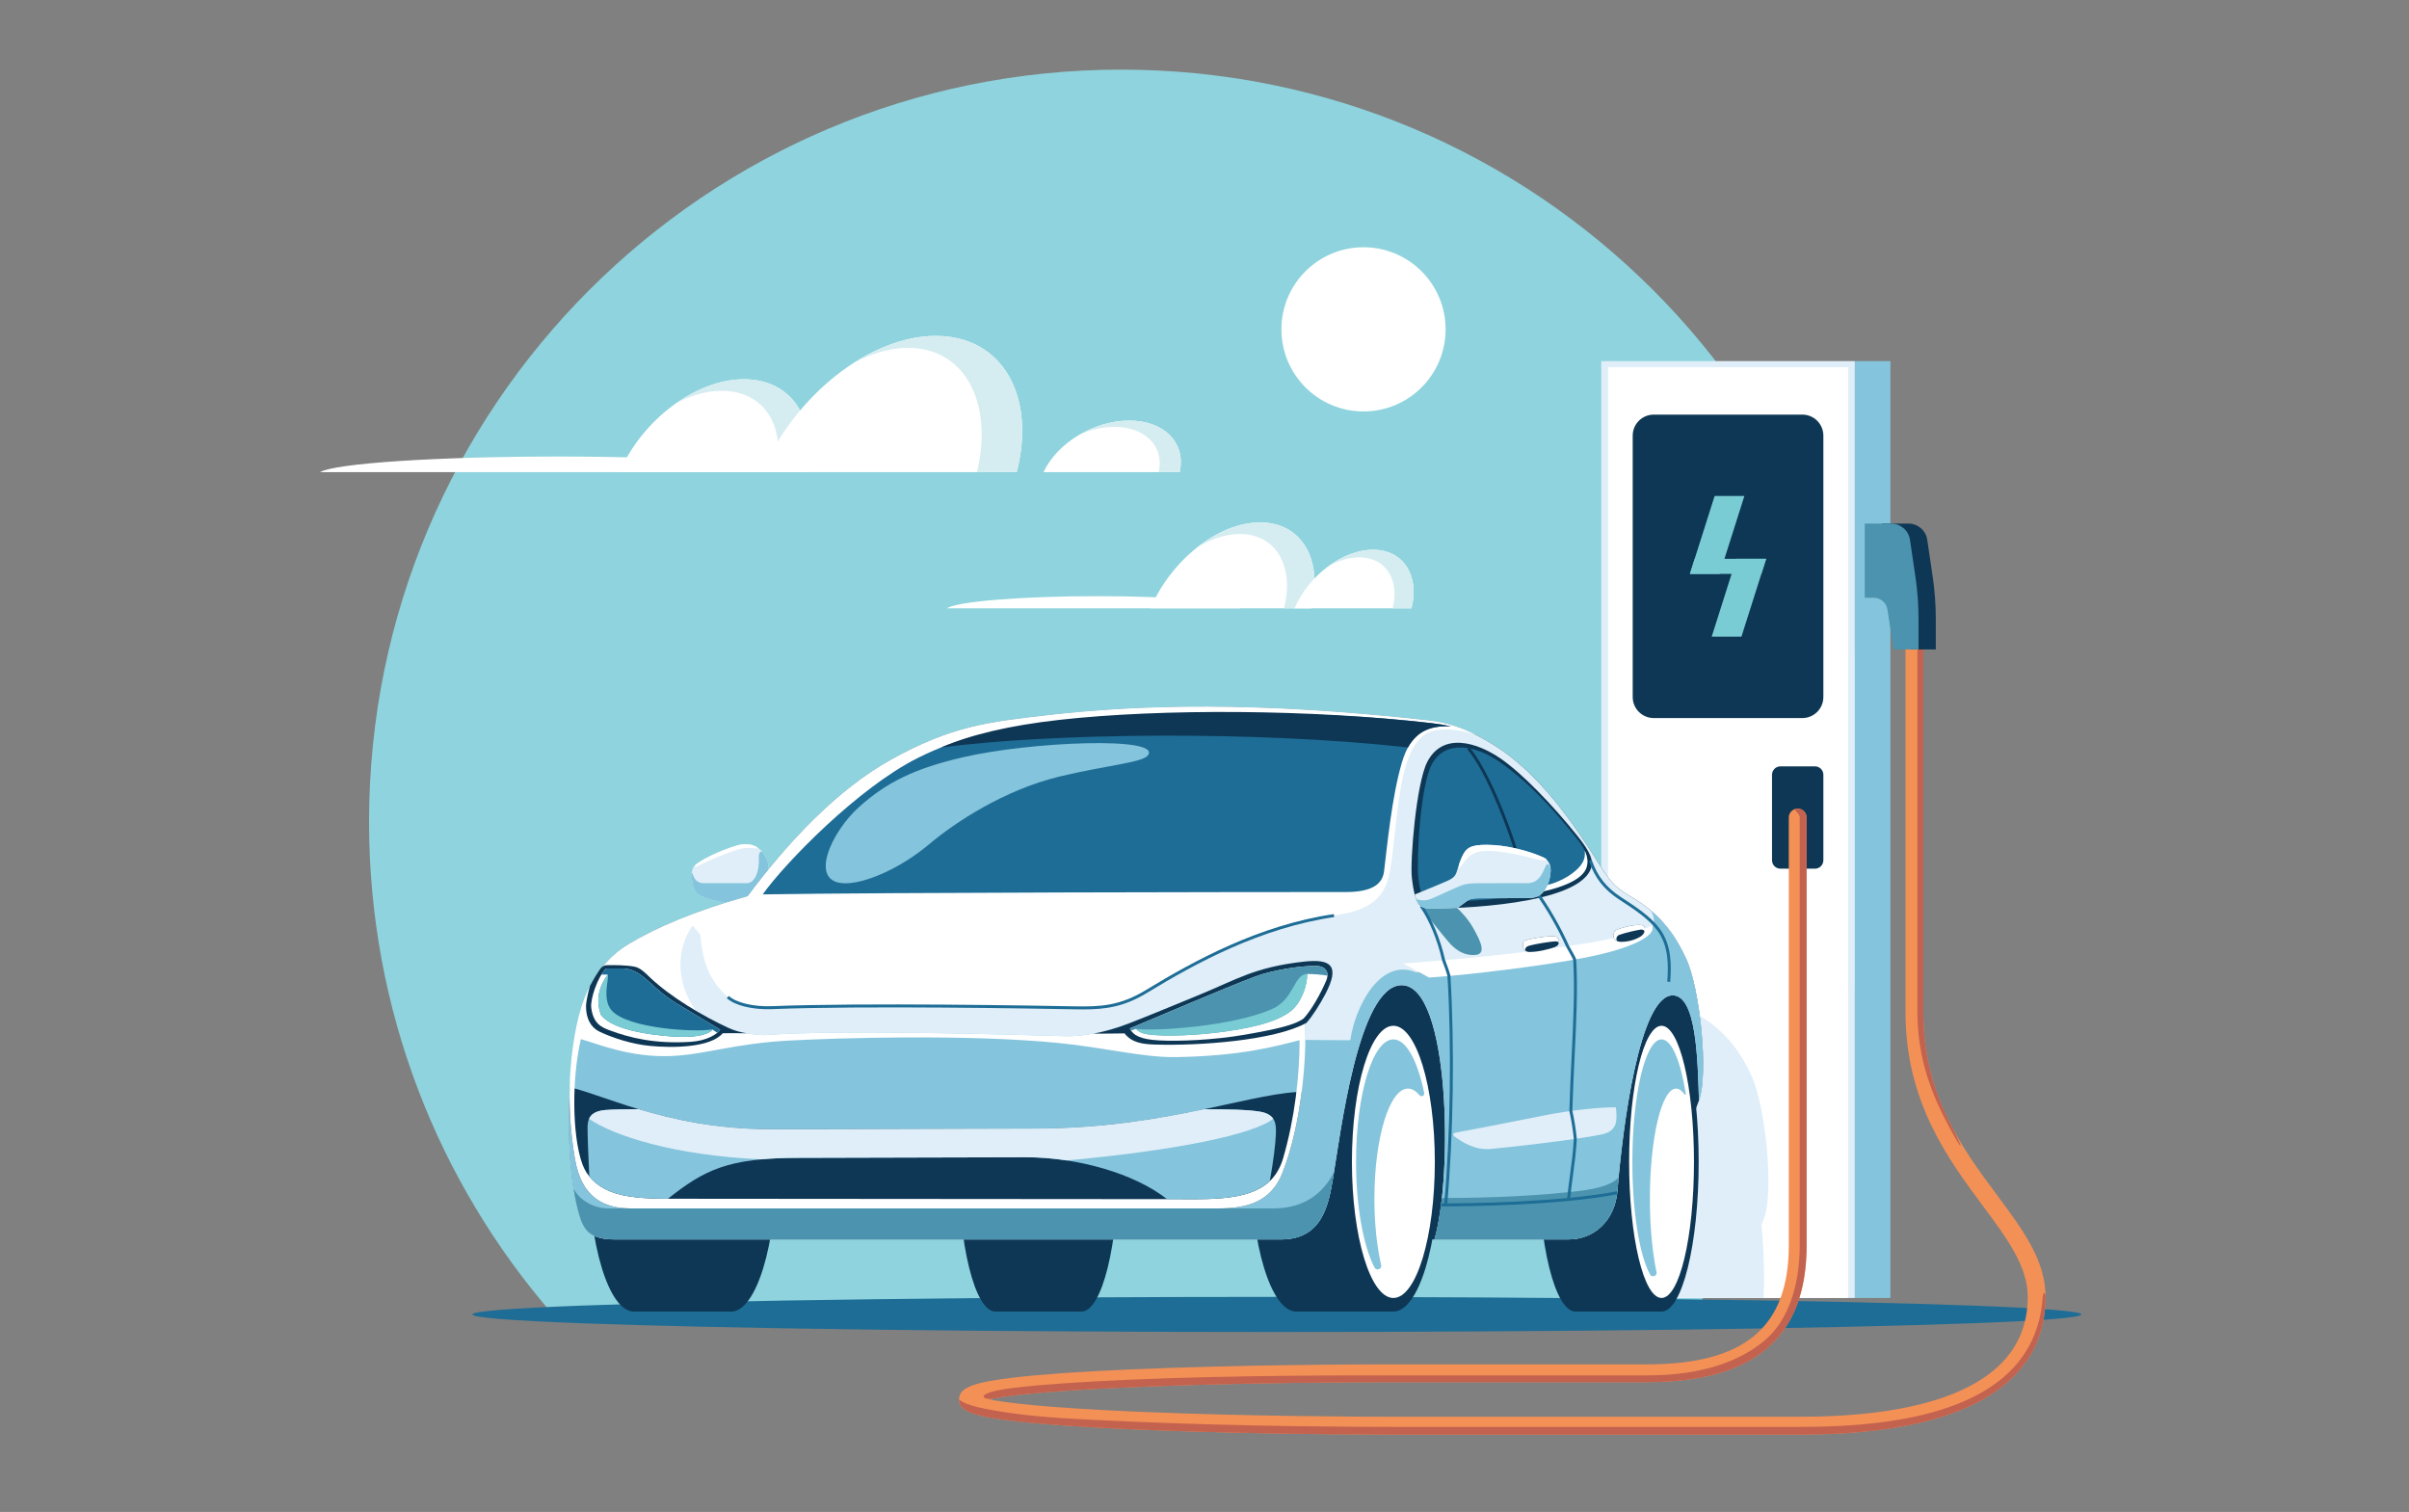 <?xml version="1.0" encoding="utf-8"?>
<!-- Generator: Adobe Illustrator 16.0.0, SVG Export Plug-In . SVG Version: 6.00 Build 0)  -->
<!DOCTYPE svg PUBLIC "-//W3C//DTD SVG 1.1//EN" "http://www.w3.org/Graphics/SVG/1.1/DTD/svg11.dtd">
<svg version="1.1" id="Calque_1" xmlns="http://www.w3.org/2000/svg" xmlns:xlink="http://www.w3.org/1999/xlink" x="0px" y="0px"
	 width="537px" height="337px" viewBox="0 0 537 337" enable-background="new 0 0 537 337" xml:space="preserve">
<rect x="0" y="0" width="537" height="337" fill="#808080" stroke="none"/>
<g>
	<path fill="#8ED3DD" d="M376.624,292.984c25.517-29.416,40.959-67.808,40.959-109.806c0-92.596-75.063-167.659-167.659-167.659
		S82.264,90.583,82.264,183.179c0,41.998,15.443,80.39,40.959,109.806H376.624z"/>
</g>
<g>
	<ellipse fill="#1E6D96" cx="284.64" cy="292.984" rx="179.334" ry="3.914"/>
</g>
<g>
	<g>
		<rect x="356.933" y="80.488" fill="#DFEEF8" width="56.54" height="208.826"/>
	</g>
	<g>
		<rect x="413.473" y="80.488" fill="#84C4DC" width="7.924" height="208.826"/>
	</g>
	<g>
		<rect x="358.446" y="81.855" fill="#FFFFFF" width="53.513" height="207.459"/>
	</g>
	<g>
		<path fill="#0E3755" d="M401.765,92.415h-33.124c-2.59,0-4.689,2.099-4.689,4.688v58.263c0,2.589,2.1,4.688,4.689,4.688h33.124
			c2.59,0,4.689-2.099,4.689-4.688V97.103C406.454,94.514,404.354,92.415,401.765,92.415z"/>
	</g>
	<g>
		<g>
			<polygon fill="#7ACCD4" points="383.336,127.919 376.702,127.919 382.214,110.552 388.848,110.552 			"/>
		</g>
		<g>
			<polygon fill="#7ACCD4" points="392.634,127.919 376.702,127.919 377.771,124.549 393.703,124.549 			"/>
		</g>
		<g>
			<polygon fill="#7ACCD4" points="388.191,141.917 381.558,141.917 387.069,124.549 393.703,124.549 			"/>
		</g>
	</g>
	<g>
		<path fill="#DFEEF8" d="M393.285,271.334c-0.188,0.529-0.395,1.089-0.622,1.681c0.36,3.731,0.556,7.787,0.556,12.028
			c0,1.446-0.023,2.872-0.066,4.271h-36.221v-89.466c5.591,5.772,10.149,12.57,13.425,17.765c2.802,4.446,3.774,5.997,7.618,8.224
			c7.493,4.33,10.391,9.617,12.389,13.812C393.556,246.357,395.438,265.419,393.285,271.334z"/>
	</g>
	<g>
		<path fill="#0E3755" d="M404.578,193.627h-7.694c-1.035,0-1.875-0.839-1.875-1.875v-19.057c0-1.036,0.84-1.876,1.875-1.876h7.694
			c1.036,0,1.876,0.84,1.876,1.876v19.057C406.454,192.788,405.614,193.627,404.578,193.627z"/>
	</g>
	<g>
		<path fill="#F39056" d="M401.194,319.762h-90.253c-15.907,0-40.026-0.325-60.013-1.238c-10.739-0.49-19.201-1.099-25.151-1.809
			c-9.081-1.084-11.995-2.246-11.995-4.78c0-2.6,2.988-3.786,12.298-4.887c6.063-0.716,14.695-1.321,25.653-1.797
			c24.396-1.062,51.486-1.144,59.208-1.144h56.221c10.842,0,18.619-2.053,23.777-6.277c5.254-4.302,7.807-10.935,7.807-20.275
			v-95.331c0-1.097,0.889-1.985,1.985-1.985c1.096,0,1.984,0.889,1.984,1.985v95.331c0,20.539-11.63,30.522-35.554,30.522h-56.221
			c-7.213,0-32.589,0.074-56.268,1.023c-20.966,0.842-30.19,1.973-34.246,2.806c4.019,0.81,13.074,1.912,33.458,2.774
			c24.415,1.031,49.843,1.111,57.055,1.111h90.253c23.185,0,50.822-4.639,50.822-26.738c0-6.811-4.658-13.079-10.053-20.337
			c-7.664-10.313-17.201-23.146-17.201-43.106v-80.856c0-1.096,0.889-1.985,1.984-1.985c1.097,0,1.985,0.889,1.985,1.985v80.856
			c0,18.646,8.722,30.383,16.418,40.738c5.814,7.824,10.836,14.581,10.836,22.705c0,9.554-4.366,17.049-12.977,22.279
			C433.802,316.926,419.732,319.762,401.194,319.762z"/>
	</g>
	<g>
		<g>
			<path fill="#C3624F" d="M226.08,309.333c6.063-0.717,14.695-1.321,25.654-1.798c24.395-1.061,51.486-0.965,59.208-0.965h56.22
				c12.809,0,20.871-3.406,26.029-7.631c5.252-4.302,7.995-12.044,7.995-21.385v-95.331c0-1.097-2.041-1.985-0.455-1.985
				c1.096,0,1.984,0.889,1.984,1.985v95.331c0,20.539-11.63,30.522-35.554,30.522h-56.22c-7.214,0-32.59,0.074-56.269,1.023
				c-19.65,0.788-28.986,1.832-33.42,2.646C218.992,312.161,216.771,310.433,226.08,309.333z"/>
		</g>
	</g>
	<g>
		<g>
			<path fill="#C3624F" d="M401.194,319.762h-90.252c-15.908,0-40.027-0.325-60.014-1.238c-10.74-0.49-19.201-1.099-25.151-1.809
				c-9.081-1.084-11.995-2.246-11.995-4.78c1.545,1.349,5.647,2.21,12.097,3.108c6.457,0.9,13.461,1.289,28.007,1.903
				c24.415,1.031,49.844,1.111,57.056,1.111h90.252c23.186,0,52.494-3.951,54.16-29.004c0.073-1.094,0.632-1.096,0.632,0
				c0,9.554-4.366,17.049-12.977,22.279C433.802,316.926,419.732,319.762,401.194,319.762z M217.752,311.935h0.003H217.752z"/>
		</g>
	</g>
	<g>
		<g>
			<path fill="#C3624F" d="M434.443,251.096c-3.642-6.79-7.022-14.897-7.022-25.485v-80.856c0-1.096-1.771-1.985-0.674-1.985
				c1.096,0,1.984,0.889,1.984,1.985v80.856c0,10.194,2.607,18.323,6.229,25.29C437.962,256.677,437.666,257.105,434.443,251.096z"
				/>
		</g>
	</g>
	<g>
		<path fill="#0E3755" d="M431.514,144.754h-5.543l-1.39-8.907c-0.234-1.504-1.53-2.613-3.053-2.613h-1.999v-16.531h5.892
			c2.102,0,3.886,1.541,4.191,3.619l1.221,8.289c0.453,3.077,0.681,6.184,0.681,9.294V144.754z"/>
	</g>
	<g>
		<path fill="#4B93AE" d="M427.664,144.754h-5.542l-1.39-8.907c-0.235-1.504-1.531-2.613-3.054-2.613h-1.999v-16.531h5.893
			c2.102,0,3.885,1.541,4.19,3.619l1.222,8.289c0.453,3.077,0.68,6.184,0.68,9.294V144.754z"/>
	</g>
</g>
<g>
	<g>
		<path fill="#DFEEF8" d="M171.351,194.714c0,4.385-2.546,6.525-8.183,6.525c-2.768,0-5.087-0.787-6.755-1.446
			c-1.734-0.685-2.206-2.529-2.206-4.761c0-1.364,0.278-1.928,1.278-2.612c1.784-1.222,4.845-2.753,8.693-3.933
			c2.573-0.789,4.681-0.084,5.842,1.507C171.252,191.683,171.351,192.422,171.351,194.714z"/>
	</g>
	<g>
		<path fill="#84C4DC" d="M171.351,194.714c0,4.385-2.546,6.525-8.183,6.525c-2.768,0-5.087-0.787-6.755-1.446
			c-1.734-0.685-2.206-2.529-2.206-4.761c0-0.621,0.138-0.511,0.376,0.237c0.256,0.802,1.026,1.588,2.25,1.588
			c1.442,0,6.556,0,9.667,0c1.752,0,2.818-2.626,2.659-5.646c-0.06-1.127,0.457-1.771,0.862-1.217
			C171.252,191.683,171.351,192.422,171.351,194.714z"/>
	</g>
	<g>
		<path fill="#0E3755" d="M375.805,213.584c3.192,6.709,5.074,25.771,2.92,31.688c-3.435,9.699-13.547,30.99-29.07,30.99
			c-7.19,0-54.766,0-64.097,0c-7.739,0-138.269,0-148.53,0c-5.365,0-6.877-2.008-7.865-5.402c-4.045-13.903-2.22-38.79,0.955-47.216
			c1.832-4.863,4.044-9.588,10.085-13.222c6.111-3.677,14.658-7.335,26.485-10.653c9.011-12.122,19.928-23.695,31.796-30.335
			c13.56-7.587,21.909-8.501,34.942-10c20.392-2.344,46.813-3.146,85.222,1.179c6.671,0.751,11.654,3.781,14.604,5.618
			c9.831,6.124,17.633,17.526,22.546,25.317c2.804,4.447,3.774,6,7.619,8.223C370.908,204.104,373.809,209.389,375.805,213.584z"/>
	</g>
	<g>
		<ellipse fill="#0E3755" cx="310.603" cy="258.979" rx="10.165" ry="33.368"/>
	</g>
	<g>
		<ellipse fill="#0E3755" cx="162.971" cy="258.979" rx="10.165" ry="33.368"/>
	</g>
	<g>
		<path fill="#0E3755" d="M141.325,225.61c-5.614,0-10.165,14.939-10.165,33.369c0,18.429,4.551,33.368,10.165,33.368h21.646V225.61
			H141.325z"/>
	</g>
	<g>
		<path fill="#0E3755" d="M288.956,225.61c-5.614,0-10.165,14.939-10.165,33.369c0,18.429,4.551,33.368,10.165,33.368h21.646V225.61
			H288.956z"/>
	</g>
	<g>
		<ellipse fill="#0E3755" cx="370.383" cy="258.979" rx="8.277" ry="33.368"/>
	</g>
	<g>
		<ellipse fill="#0E3755" cx="241.066" cy="258.979" rx="8.277" ry="33.368"/>
	</g>
	<g>
		<path fill="#0E3755" d="M221.891,225.61c-4.571,0-8.277,14.939-8.277,33.369c0,18.429,3.706,33.368,8.277,33.368h19.174V225.61
			H221.891z"/>
	</g>
	<g>
		<path fill="#0E3755" d="M351.209,225.61c-4.571,0-8.277,14.939-8.277,33.369c0,18.429,3.706,33.368,8.277,33.368h19.175V225.61
			H351.209z"/>
	</g>
	<g>
		<ellipse fill="#FFFFFF" cx="310.603" cy="258.979" rx="9.241" ry="30.335"/>
	</g>
	<g>
		<ellipse fill="#FFFFFF" cx="370.383" cy="258.979" rx="7.228" ry="30.335"/>
	</g>
	<g>
		<path fill="#DFEEF8" d="M375.805,213.584c3.192,6.709,5.074,25.771,2.92,31.688c-0.289-9.092-0.552-23.332-5.813-23.407
			c-7.471-0.106-11.235,29.755-12.358,43.499c-0.557,6.812-5.295,10.898-10.898,10.898c-7.19,0-26.571,0-29.886,0
			c4.12-14.081,3.483-56.663-7.311-56.663c-9.742,0-13.735,33.812-15.328,43.087c-0.955,5.562-2.241,13.576-11.572,13.576
			c-7.739,0-138.269,0-148.53,0c-5.365,0-6.877-2.008-7.865-5.402c-4.045-13.903-2.22-38.79,0.955-47.216
			c1.832-4.863,4.044-9.588,10.085-13.222c6.111-3.677,14.658-7.335,26.485-10.653c9.011-12.122,19.928-23.695,31.796-30.335
			c13.56-7.587,21.909-8.501,34.942-10c20.392-2.344,46.813-3.146,85.222,1.179c6.671,0.751,11.654,3.781,14.604,5.618
			c9.831,6.124,17.633,17.526,22.546,25.317c2.804,4.447,3.774,6,7.619,8.223C370.908,204.104,373.809,209.389,375.805,213.584z"/>
	</g>
	<g>
		<path fill="#84C4DC" d="M378.726,245.272c-0.291-9.091-0.553-23.332-5.815-23.408c-7.47-0.106-11.234,29.757-12.356,43.499
			c-0.559,6.812-5.296,10.9-10.9,10.9h-29.886c4.122-14.083,3.483-56.662-7.311-56.662c-9.74,0-13.736,33.809-15.327,43.085
			c-0.956,5.562-2.243,13.577-11.572,13.577h-148.53c-5.366,0-6.877-2.009-7.867-5.402c-4.042-13.904-2.22-38.792,0.957-47.218
			c1.088-2.885,2.306-5.72,4.376-8.304h0.003c0.258-0.129,0.545-0.201,0.827-0.205c1.757-0.032,4.274-0.02,6.114,0.335
			c1.307,0.254,2.359,1.355,3.361,2.312c4.648,4.446,11.88,8.697,17.494,11.298c1.065,0.493,2.19,0.856,3.341,1.082
			c2.425,0.476,3.986,0.635,5.217,0.542c15.688-1.161,51.29-0.208,66.543,0.262c3.99,0.126,9.154-0.873,14.143-2.806
			c4.846-1.876,10.529-4.254,16.044-6.517c8.139-3.342,12.095-6.051,22.966-7.285c6.216-0.708,8.204,0.896,4.89,7.219
			c-1.311,2.491-3.173,5.393-4.522,6.738c0.05,1.02,0.072,2.188,0.063,3.474c1.7,0.033,6.676,0.08,10.021,0.08
			c1.009-7.202,6.517-18.496,14.672-15.135c13.159-0.891,27.619-2.564,37.849-4.331c6.576-1.135,11.574-2.727,13.151-3.931
			c1.601-1.221,2.849-2.851,1.331-5.497c4.229,3.563,6.279,7.403,7.805,10.609C378.997,220.293,380.879,239.354,378.726,245.272z"/>
	</g>
	<g>
		<path fill="#0E3755" d="M290.17,243.357c-0.762,6.04-2.121,12.567-4.305,18.096c-2.497,6.325-7.622,7.906-14.391,7.906H140.81
			c-5.647,0-11.112-1.919-12.667-11.129c-1.005-5.951-1.267-11.327-1.161-15.896c0.354,0.079,0.721,0.175,1.102,0.277
			c8.267,2.236,22.333,9.102,43.635,9.102c20.54,0,49.331-0.149,59.011-0.149c27.653,0,46.479-7.367,58.26-8.151
			C289.392,243.384,289.786,243.367,290.17,243.357z"/>
	</g>
	<g>
		<path fill="#FFFFFF" d="M290.548,214.356c-10.87,1.236-14.83,3.945-22.967,7.284c-5.516,2.264-11.198,4.644-16.044,6.519
			c-4.99,1.931-10.154,2.93-14.142,2.807c-15.254-0.472-50.858-1.423-66.545-0.262c-1.23,0.091-2.791-0.068-5.215-0.543
			c-1.154-0.226-2.277-0.589-3.344-1.083c-5.612-2.599-12.844-6.851-17.493-11.295c-1.003-0.958-2.054-2.06-3.361-2.313
			c-1.838-0.355-4.356-0.367-6.114-0.337c-0.56,0.01-1.159,0.296-1.461,0.73c-3.033,4.372-4.625,8.398-5.786,15.083
			c-0.939,5.407-1.985,15.148,0.066,27.283c1.556,9.211,7.022,11.13,12.667,11.13c9.288,0,117.305,0,130.666,0
			c6.77,0,11.893-1.584,14.391-7.907c4.335-10.976,5.412-25.891,5.047-33.137c1.349-1.35,3.215-4.249,4.521-6.741
			C298.749,215.255,296.764,213.649,290.548,214.356z M286.065,258.043c-2.136,7.347-8.295,9.25-19.193,9.25
			c-23.028,0-96.848-0.094-118.083-0.094c-5.056,0-9.481-0.306-12.752-1.619c-3.179-1.277-5.261-3.491-6.198-6.039
			c-2.378-6.468-2.359-19.493-0.346-27.92c3.82,1.067,10.961,4.136,20.083,3.764c7.584-0.309,13.969-2.752,26.01-3.427
			c10.649-0.596,40.016-1.498,60.39,0.524c10.402,1.033,18.935,3.276,26.234,3.146c14.662-0.263,22.092-2.419,27.486-3.768
			C289.695,239.842,288.594,249.348,286.065,258.043z"/>
	</g>
	<g>
		<path fill="#0E3755" d="M295.437,221.576c-1.221,2.322-2.922,5.002-4.241,6.444h-0.004c-7.254,3.956-23.954,5.091-33.531,4.816
			c-3.077-0.086-5.339-0.42-6.997-2.497c-2.392,0.049-4.085,0.056-6.897,0.056c2.511-0.473,5.164-1.228,7.771-2.236
			c4.846-1.876,10.529-4.254,16.044-6.517c8.139-3.342,12.095-6.051,22.966-7.285C296.763,213.649,298.751,215.254,295.437,221.576z
			"/>
	</g>
	<g>
		<path fill="#FFFFFF" d="M290.613,226.996c-1.898,1.455-6.088,2.408-13.108,3.633c-6.974,1.217-14.849,1.508-19.137,1.273
			c-4.09-0.224-5.74-1.086-6.526-2.659c6.32-2.612,20.413-8.729,28.138-11.638c3.184-1.198,9.771-2.425,13.629-2.284
			c1.983,0.072,2.744,1.55,2.064,3.164C294.339,221.654,292.212,225.302,290.613,226.996z"/>
	</g>
	<g>
		<path fill="#4B93AE" d="M295.911,217.471c0.052-1.172-0.747-2.093-2.302-2.149c-3.857-0.141-10.445,1.086-13.629,2.284
			c-7.726,2.909-21.818,9.025-28.138,11.638c0.082,0.164,0.176,0.318,0.279,0.468c0.465-0.158,0.858-0.289,1.121-0.376
			c0.236,0.351,0.956,0.946,2.411,1.182c3.759,0.608,11.407,0.271,17.537-0.601c8.574-1.219,12.248-2.817,14.428-4.455
			c2.359-1.773,3.801-5.655,3.782-8.371C292.945,217.123,294.521,217.22,295.911,217.471z M291.399,217.09L291.399,217.09
			L291.399,217.09L291.399,217.09z"/>
	</g>
	<g>
		<path fill="#84C4DC" d="M280.744,247.764c-2.841-0.443-6.722-0.51-12.342-0.513c-10.123,2.12-22.585,4.313-37.673,4.313
			c-9.68,0-38.471,0.149-59.011,0.149c-12.009,0-21.722-2.184-29.387-4.486c-3.05,0-6.256,0.079-7.477,0.198
			c-3.275,0.318-3.847,1.902-3.877,3.838c-0.02,1.386,0.181,6.979,0.386,10.958c1.119,1.389,2.68,2.558,4.673,3.358
			c3.271,1.313,7.696,1.619,12.752,1.619c0.034,0,0.069,0,0.104,0c8.18-6.453,13.365-9.117,29.18-9.117
			c15.013,0,33.916-0.133,50.599-0.133c11.482,0,24.193,3.592,31.485,9.342c2.548,0.002,4.807,0.002,6.716,0.002
			c7.652,0,12.966-0.941,16.193-4.045c0.829-4.647,1.281-8.429,1.341-10.337C284.473,250.866,284.632,248.365,280.744,247.764z"/>
	</g>
	<g>
		<path fill="#DFEEF8" d="M283.824,249.378c-4.416,3.477-21.433,7.036-46.003,9.286c-3.054-0.47-6.143-0.715-9.15-0.715
			c-16.683,0-35.586,0.133-50.599,0.133c-3.195,0-5.958,0.109-8.396,0.334c-19.601-0.88-33.012-5.323-38.365-9.038
			c0.443-1.016,1.433-1.747,3.543-1.952c1.221-0.119,4.427-0.198,7.477-0.198c7.665,2.303,17.378,4.486,29.387,4.486
			c20.54,0,49.331-0.149,59.011-0.149c15.088,0,27.55-2.193,37.673-4.313c5.621,0.003,9.501,0.069,12.342,0.513
			C282.396,248.021,283.315,248.617,283.824,249.378z"/>
	</g>
	<g>
		<path fill="#4B93AE" d="M297.354,261.308c-0.079,0.506-0.155,0.966-0.225,1.379c-0.956,5.562-2.243,13.577-11.572,13.577h-148.53
			c-5.366,0-6.877-2.009-7.867-5.402c-0.519-1.783-0.939-3.745-1.277-5.829c1.565,2.812,4.847,4.327,7.721,4.327h148.219
			C291.003,269.359,295.099,265.714,297.354,261.308z"/>
	</g>
	<g>
		<path fill="#4B93AE" d="M360.815,262.386c-0.1,1.056-0.186,2.055-0.262,2.978c-0.559,6.812-5.296,10.9-10.9,10.9h-29.886
			c0.625-2.138,1.269-6.03,1.655-9.232c11.898,0,21.788-0.539,30.614-1.567C356.917,264.895,359.938,263.686,360.815,262.386z"/>
	</g>
	<g>
		<path fill="#FFFFFF" d="M368.38,206.885c0.149,1.704-4.173,4.427-14.942,6.552c-8.933,1.763-26.038,3.897-34.886,4.459
			c-0.913-0.548-3.961-2.148-5.768-3.127c12.363-0.968,24.437-2.004,38.968-4.214C368.499,208.009,368.238,205.277,368.38,206.885z"
			/>
	</g>
	<g>
		<path fill="#0E3755" d="M346.576,211.106c-1.239,0.462-3.651,1.087-5.652,1.087c-1.072,0-1.479-0.897-1.477-1.702
			c0.001-0.451,0.34-0.799,0.662-0.914c0.786-0.281,4.188-0.935,6.175-0.893c1.205,0.025,1.327,0.946,1.174,1.627
			C347.374,210.678,347.005,210.946,346.576,211.106z"/>
	</g>
	<g>
		<path fill="#0E3755" d="M365.79,208.688c-0.809,0.548-2.438,1.248-4.433,1.245c-1.153-0.002-1.729-0.681-1.729-1.485
			c0-0.604,0.367-1.052,0.819-1.235c0.774-0.313,3.164-1.09,5.151-1.048c1.206,0.025,1.166,0.918,0.955,1.573
			C366.439,208.095,366.168,208.431,365.79,208.688z"/>
	</g>
	<g>
		<path fill="#FFFFFF" d="M339.987,211.869c-0.383-0.333-0.542-0.874-0.54-1.378c0.001-0.451,0.34-0.799,0.662-0.914
			c0.786-0.281,4.188-0.935,6.175-0.893c1.205,0.025,1.327,0.946,1.174,1.627c0.009-0.199-0.086-0.47-0.552-0.48
			c-1.193-0.028-5.063,0.661-6.113,0.981C340.193,210.995,339.941,211.403,339.987,211.869z"/>
	</g>
	<g>
		<path fill="#FFFFFF" d="M365.739,207.208c-0.853,0.102-3.502,0.707-4.803,1.18c-0.513,0.187-0.836,0.874-0.457,1.377
			c-0.567-0.25-0.852-0.753-0.852-1.317c0-0.604,0.367-1.052,0.819-1.235c0.774-0.313,3.164-1.09,5.151-1.048
			c1.206,0.025,1.166,0.918,0.955,1.573C366.526,207.307,366.193,207.154,365.739,207.208z"/>
	</g>
	<g>
		<path fill="#DFEEF8" d="M357.86,252.641c-2.19,0.744-15.041,2.425-25.447,3.455c-3.751,0.371-6.54-1.648-7.868-2.536
			c-0.777-0.52-0.898-0.951,0.062-1.126c7.079-1.285,15.933-3.104,19.992-3.885c5.188-0.997,11.421-1.741,15.579-1.741
			c0.145,0.637,0.197,2.047,0.122,2.854C360.193,250.807,359.658,252.03,357.86,252.641z"/>
	</g>
	<g>
		<path fill="#0E3755" d="M354.785,193.122c-2.116,8.819-31.192,9.381-35.194,9.381c-2.646,0-4.036,0.277-4.859-6.769
			c-0.449-3.849,0.964-21.132,3.427-25.907c3.455-6.7,11.095-4.372,16.348-0.749c4.935,3.404,11.741,10.526,17.019,17.114
			C353.49,188.646,355.263,191.132,354.785,193.122z"/>
	</g>
	<g>
		<path fill="#1E6D96" d="M353.718,193.171c-1.91,7.235-29.179,7.844-33.182,7.844c-2.645,0-3.745,0.094-4.372-5.421
			c-0.438-3.85,0.439-20.646,3.062-25.336c3.048-5.449,9.802-4.081,14.943-0.505c6.516,4.531,11.949,10.453,17.227,17.04
			C353.362,189.247,354.24,191.192,353.718,193.171z"/>
	</g>
	<g>
		<path fill="#4B93AE" d="M328.382,206.829c1.962,3.447,2.805,5.782,0.555,6.011c-1.938,0.196-4.045-0.506-6.13-2.995
			c-1.445-1.726-4.323-5.241-6.688-8.508c-0.993-1.371,2.507-1.488,4.083-1.488C322.463,199.849,326.365,203.284,328.382,206.829z"
			/>
	</g>
	<g>
		<path fill="#FFFFFF" d="M155.486,192.42c1.784-1.222,4.845-2.753,8.693-3.933c1.555-0.477,2.94-0.408,4.049,0.072
			c0.726,0.314,0.943,0.665-0.159,0.504c-0.959-0.141-2.398-0.068-3.511,0.28c-2.865,0.899-7.008,2.619-8.735,3.546
			C154.801,193.438,154.486,193.104,155.486,192.42z"/>
	</g>
	<g>
		<path fill="#FFFFFF" d="M353.719,193.172c-0.82,3.106-6.314,4.992-12.633,6.131c-1.973-0.149-2.452-1.026,1.339-1.535
			c2.961-0.4,5.7-1.387,7.924-3.004c2.392-1.737,3.105-3.288,2.921-4.936c-0.01-0.083-0.017-0.162-0.026-0.238
			C353.848,190.847,354.027,192.005,353.719,193.172z"/>
	</g>
	<g>
		<path fill="#FFFFFF" d="M328.974,163.786c-3.744-1.353-8.855-1.73-11.264-0.128c-6.256,4.158-5.991,19.319-7.867,30.475
			c-1.064,6.348-4.829,8.819-12.468,9.944c-14.851,2.184-28.259,8.65-41.703,16.852c-5.826,3.557-10.156,3.827-16.329,3.708
			c-17.444-0.337-49.828-0.73-67.261-0.036c-4.417,0.176-8.194-0.854-9.849-2.358c-4.158-3.784-5.554-7.556-6.133-13.904
			c-0.599-0.701-1.208-1.442-1.71-2.028c-2.137,2.918-6.051,11.754,2.938,21.811c2.637,2.951-4.522,2.614-8.568,2.174
			c-7.328-0.794-13.785-4.592-16.786-10.983c1.658-3.278,4.01-6.348,8.231-8.885c6.11-3.679,14.658-7.338,26.485-10.656
			c9.012-12.121,19.925-23.692,31.795-30.336c13.56-7.585,21.91-8.499,34.94-9.997c20.392-2.345,46.814-3.146,85.225,1.178
			C322.758,161.076,326.225,162.403,328.974,163.786z"/>
	</g>
	<g>
		<path fill="#0E3755" d="M166.487,230.323c-2.18-0.021-3.88-0.06-5.369-0.014c-2.795,3.232-11.105,3.318-16.322,2.812
			c-3.854-0.377-8.128-1.723-11.175-3.176c-1.912-0.912-3.017-2.95-2.991-5.709c0.007-0.93,0.443-2.935,0.87-4.456
			c0.675-1.327,1.453-2.607,2.362-3.917c0.301-0.434,0.9-0.722,1.462-0.729c1.757-0.032,4.274-0.02,6.114,0.335
			c1.307,0.254,2.359,1.355,3.361,2.312c4.648,4.446,11.88,8.697,17.494,11.298c1.065,0.493,2.19,0.856,3.341,1.082
			C165.932,230.221,166.216,230.273,166.487,230.323z"/>
	</g>
	<g>
		<path fill="#FFFFFF" d="M160.546,229.505c-0.636,0.979-2.953,2.487-6.591,2.716c-8.052,0.506-13.623-0.927-17.948-2.528
			c-1.819-0.673-3.755-1.423-4.213-5.093c-0.233-1.869,1.39-6.816,3.3-8.727c1.18,0,2.551,0,3.796,0
			c1.751,0,3.548,0.927,5.375,2.599c1.843,1.688,3.913,3.563,6.432,5.111C155.065,226.269,158.73,228.392,160.546,229.505z"/>
	</g>
	<g>
		<path fill="#1E6D96" d="M323.514,161.906c-5.407-0.252-9.045,1.386-11.016,8.071c-2.271,7.707-3.306,18.838-3.974,24.239
			c-0.365,2.95-2.837,4.616-8.513,4.616c-21.594,0-101.565,0.075-129.99,0.524c5.045-7.097,21.368-23.811,34.567-30.41
			c9.438-4.719,17.773-6.411,31.665-7.958c22.695-2.528,56.042-2.894,82.822,0.197C320.591,161.36,322.063,161.6,323.514,161.906z"
			/>
	</g>
	<g>
		<path fill="#0E3755" d="M313.848,166.613c2.209-3.845,5.316-4.91,9.666-4.707c-1.451-0.307-2.923-0.546-4.438-0.721
			c-26.779-3.09-60.127-3.268-82.822-0.74c-11.312,1.26-20.041,3.366-26.479,6.167C234.175,163.405,279.79,162.797,313.848,166.613z
			"/>
	</g>
	<g>
		<path fill="#84C4DC" d="M236.272,173.067c-12.211,2.92-23.22,10.111-29.137,15.096c-6.397,5.388-14.14,8.723-18.688,8.723
			c-8.427,0-3.184-11.46,3.108-17.064c6.151-5.48,12.292-8.516,23.07-11.023c15.13-3.521,44.618-4.701,41.233-0.394
			C254.623,169.978,246.608,170.595,236.272,173.067z"/>
	</g>
	<g>
		<path fill="#1E6D96" d="M241.402,224.99c-0.67,0-1.356-0.01-2.066-0.023c-7.664-0.147-46.922-0.847-67.242-0.036
			c-4.307,0.171-8.265-0.789-10.084-2.445l0.445-0.489c1.671,1.521,5.536,2.434,9.612,2.273c20.339-0.811,59.615-0.112,67.281,0.036
			c5.946,0.116,10.283-0.078,16.15-3.66c10.808-6.593,25.329-14.471,41.827-16.896l0.097,0.654
			c-16.38,2.408-30.825,10.247-41.579,16.807C250.528,224.455,246.456,224.99,241.402,224.99z"/>
	</g>
	<g>
		<path fill="#1E6D96" d="M322.589,268.596l-0.659-0.059c1.393-15.694,1.674-35.212,0.734-50.941
			c-0.229-0.965-0.795-2.447-1.17-3.433l-0.019-0.058c-0.981-4.438-2.867-9.021-4.923-11.96l0.543-0.38
			c2.098,3.001,4.021,7.663,5.021,12.173c0.39,1.022,0.966,2.534,1.198,3.533l0.008,0.056
			C324.266,233.293,323.985,252.861,322.589,268.596z"/>
	</g>
	<g>
		<path fill="#1E6D96" d="M349.987,267.379l-0.659-0.059c0.155-1.739,0.39-3.48,0.639-5.325c0.354-2.621,0.72-5.331,0.854-8.137
			c-0.153-1.87-0.606-4.509-0.977-6.155l-0.01-0.04l0.001-0.041c0.106-3.961,0.302-7.984,0.491-11.876
			c0.385-7.907,0.748-15.377,0.369-21.786c-0.205-0.508-0.682-1.34-1.066-2.014c-0.192-0.336-0.37-0.646-0.499-0.889
			c-1.806-4.048-4.339-8.472-6.787-11.854l0.535-0.388c2.475,3.417,5.033,7.886,6.846,11.952c0.116,0.217,0.291,0.521,0.479,0.851
			c0.43,0.751,0.917,1.602,1.128,2.15l0.022,0.1c0.386,6.456,0.021,13.963-0.365,21.909c-0.188,3.875-0.384,7.882-0.489,11.82
			c0.363,1.628,0.824,4.255,0.983,6.229l0.002,0.021l-0.001,0.021c-0.136,2.841-0.504,5.572-0.86,8.215
			C350.375,263.92,350.141,265.655,349.987,267.379z"/>
	</g>
	<g>
		<path fill="#1E6D96" d="M372.324,218.85l-0.661-0.035l0.027-0.478c0.158-2.77,0.423-7.405-2.319-11.027
			c-1.964-2.593-5.163-4.679-8.257-6.695l-0.158-0.103c-3.397-2.216-5.42-4.787-6.764-8.601l0.624-0.22
			c1.291,3.664,3.235,6.137,6.501,8.266l0.158,0.104c3.142,2.048,6.39,4.165,8.423,6.85c2.89,3.815,2.615,8.604,2.452,11.465
			L372.324,218.85z"/>
	</g>
	<g>
		<path fill="#0E3755" d="M340.252,198.839c-3.336-13.252-9.004-26.945-13.184-31.853l0.504-0.429
			c4.236,4.974,9.963,18.782,13.321,32.12L340.252,198.839z"/>
	</g>
	<g>
		<path fill="#1E6D96" d="M321.243,268.897v-0.662c5.916,0,26.229-0.194,39.197-2.697l0.125,0.649
			C347.54,268.702,327.174,268.897,321.243,268.897z"/>
	</g>
	<g>
		<path fill="#DFEEF8" d="M345.667,194.115c0,0.635-0.248,3.129-1.641,4.707c-0.787,0.896-1.628,1.36-3.51,1.36
			c-4.017,0-9.045,0.046-10.897,0.046c-0.83,0-1.816,0.017-2.649,0.635c-0.56,0.417-1.244,0.927-2.009,1.492
			c-2.577,0.123-4.528,0.149-5.368,0.149c-2.068,0-3.371,0.168-4.235-3.123c1.608-0.691,4.155-1.674,7.238-3.021
			c1.33-0.579,1.85-1.132,2.117-2.028c0.411-1.362,0.725-2.278,1.112-3.179c0.985-2.272,2.041-2.845,5.61-2.845
			c4.006,0,9.062,1.221,12.479,2.749C345.707,191.859,345.667,193.569,345.667,194.115z"/>
	</g>
	<g>
		<path fill="#84C4DC" d="M345.667,194.115c0,0.635-0.248,3.129-1.641,4.707c-0.787,0.896-1.628,1.36-3.51,1.36
			c-4.017,0-9.045,0.046-10.897,0.046c-0.83,0-1.816,0.017-2.649,0.635c-0.56,0.417-1.244,0.927-2.009,1.492
			c-2.577,0.123-4.528,0.149-5.368,0.149c-1.793,0-3.011,0.126-3.866-1.984c-0.131-0.324,1.266,0.593,3.078-0.096
			c1.618-0.615,3.529-1.61,4.915-2.19c2.285-0.958,2.629-1.367,6.198-1.367c2.295,0,7.097-0.01,10.468-0.01
			c2.343,0,3.197-1.545,4.021-3.511C345.166,191.535,345.667,193.569,345.667,194.115z"/>
	</g>
	<g>
		<path fill="#FFFFFF" d="M341.434,191.269c-3.48-0.935-9.793-2.285-12.508-1.199c-2.561,1.024-3.541,4.04-3.717,3.432
			c-0.162-0.562,0.229-1.446,0.616-2.347c0.985-2.272,2.041-2.845,5.61-2.845c4.006,0,9.062,1.221,12.479,2.749
			C345.707,191.859,344.505,192.092,341.434,191.269z"/>
	</g>
	<g>
		<path fill="#1E6D96" d="M150.697,223.583c-2.519-1.548-4.588-3.424-6.432-5.111c-1.826-1.672-3.624-2.599-5.374-2.599
			c-1.246,0-2.617,0-3.797,0c-0.36,0.36-0.709,0.828-1.038,1.362c0.694,0,1.254,0,1.417,0l0,0c-1.011,1.391-3.146,4.705-1.489,9.03
			c2.163,2.641,7.542,3.753,11.207,4.27c3.206,0.452,7.443,0.845,10.393,0.353c1.514-0.252,3.188-0.918,3.188-1.432
			c0,0,0-0.001,0-0.001c0,0,0,0.001,0,0.001c0.216,0.142,0.631,0.414,1.115,0.748c0.296-0.245,0.52-0.485,0.659-0.699
			C158.73,228.392,155.065,226.269,150.697,223.583z"/>
	</g>
	<g>
		<path fill="#7ACCD4" d="M287.617,225.461c-2.18,1.638-5.854,3.236-14.428,4.455c-6.13,0.871-13.778,1.209-17.537,0.601
			c-1.455-0.235-2.175-0.831-2.411-1.182c4.078,0.554,21.326-0.49,30.312-4.417c4.993-2.183,4.844-7.828,7.846-7.828
			C291.418,219.806,289.977,223.688,287.617,225.461z"/>
	</g>
	<g>
		<path fill="#7ACCD4" d="M158.772,229.456c0,0.514-1.674,1.18-3.188,1.432c-2.949,0.492-7.187,0.1-10.393-0.353
			c-3.666-0.517-9.044-1.629-11.207-4.27c-1.657-4.325,0.477-7.64,1.489-9.03c0.393,0.772-1.405,5.472,0.927,8.048
			C139.984,229.244,154.723,230.142,158.772,229.456z"/>
	</g>
	<g>
		<path fill="#84C4DC" d="M306.371,267.215c0-13.57,3.352-24.572,7.485-24.572c0.898,0,1.759,0.52,2.557,1.472
			c0.408,0.486,1.19,0.109,1.061-0.513c-1.497-7.197-4.016-11.924-6.871-11.924c-4.593,0-8.316,12.223-8.316,27.302
			c0,10.03,1.647,18.797,4.103,23.542c0.429,0.828,1.695,0.367,1.486-0.542C306.932,277.87,306.371,272.758,306.371,267.215z"/>
	</g>
	<g>
		<path fill="#84C4DC" d="M367.783,267.215c0-13.57,2.621-24.572,5.854-24.572c0.66,0,1.295,0.46,1.887,1.306
			c0.091,0.129,0.296,0.045,0.271-0.111c-1.167-7.329-3.154-12.159-5.412-12.159c-3.593,0-6.506,12.223-6.506,27.302
			c0,11.264,1.626,20.929,3.946,25.099c0.433,0.778,1.623,0.333,1.438-0.538C368.342,279.2,367.783,273.481,367.783,267.215z"/>
	</g>
</g>
<g>
	<g>
		<path fill="#FFFFFF" d="M179.453,105.231c2.903-11.625-2.854-20.698-13.617-20.698c-10.762,0-22.706,9.073-27.729,20.698H179.453z
			"/>
	</g>
	<g>
		<path fill="#FFFFFF" d="M174.962,105.231c-1.991-1.949-23.651-3.471-50.619-3.471c-26.968,0-49.666,1.521-52.985,3.471H174.962z"
			/>
	</g>
	<g>
		<path fill="#FFFFFF" d="M232.622,105.231c2.977-6.451,11.191-11.485,19.092-11.485s12.682,5.034,11.261,11.485H232.622z"/>
	</g>
	<g>
		<path fill="#FFFFFF" d="M292.27,135.591c2.749-10.755-2.057-19.15-11.379-19.15c-9.323,0-19.852,8.395-24.437,19.15H292.27z"/>
	</g>
	<g>
		<path fill="#FFFFFF" d="M276.44,135.591c-1.156-1.521-14.741-2.709-31.751-2.709s-31.404,1.188-33.598,2.709H276.44z"/>
	</g>
	<g>
		<circle fill="#FFFFFF" cx="303.946" cy="73.41" r="18.302"/>
	</g>
	<g>
		<path fill="#D5EDF1" d="M165.836,84.533c-5.11,0-10.485,2.048-15.26,5.441c3.35-1.816,6.902-2.865,10.318-2.865
			c9.423,0,14.464,7.944,11.921,18.122h6.637C182.356,93.606,176.599,84.533,165.836,84.533z"/>
	</g>
	<g>
		<path fill="#FFFFFF" d="M226.644,105.231c4.358-17.052-3.26-30.36-18.041-30.36s-31.473,13.309-38.742,30.36H226.644z"/>
	</g>
	<g>
		<path fill="#D5EDF1" d="M208.604,74.871c-6.116,0-12.559,2.28-18.526,6.16c4.069-2.226,8.291-3.49,12.344-3.49
			c12.589,0,19.079,12.138,15.366,27.69h8.856C231.002,88.179,223.384,74.871,208.604,74.871z"/>
	</g>
	<g>
		<path fill="#D5EDF1" d="M251.714,93.746c-3.863,0-7.798,1.206-11.163,3.189c2.476-1.13,5.188-1.788,7.86-1.788
			c6.937,0,11.135,4.42,9.887,10.084h4.677C264.396,98.78,259.615,93.746,251.714,93.746z"/>
	</g>
	<g>
		<path fill="#D5EDF1" d="M280.891,116.441c-4.706,0-9.719,2.141-14.12,5.643c3.117-1.927,6.447-3.053,9.617-3.053
			c8.062,0,12.217,7.259,9.84,16.56h6.042C295.019,124.836,290.213,116.441,280.891,116.441z"/>
	</g>
	<g>
		<path fill="#FFFFFF" d="M314.648,135.591c1.832-7.333-1.8-13.056-8.588-13.056c-6.789,0-14.322,5.723-17.491,13.056H314.648z"/>
	</g>
	<g>
		<path fill="#D5EDF1" d="M306.061,122.536c-3.426,0-7.04,1.458-10.188,3.844c2.281-1.358,4.741-2.153,7.098-2.153
			c5.909,0,9.07,4.981,7.476,11.364h4.203C316.48,128.259,312.849,122.536,306.061,122.536z"/>
	</g>
</g>
</svg>
